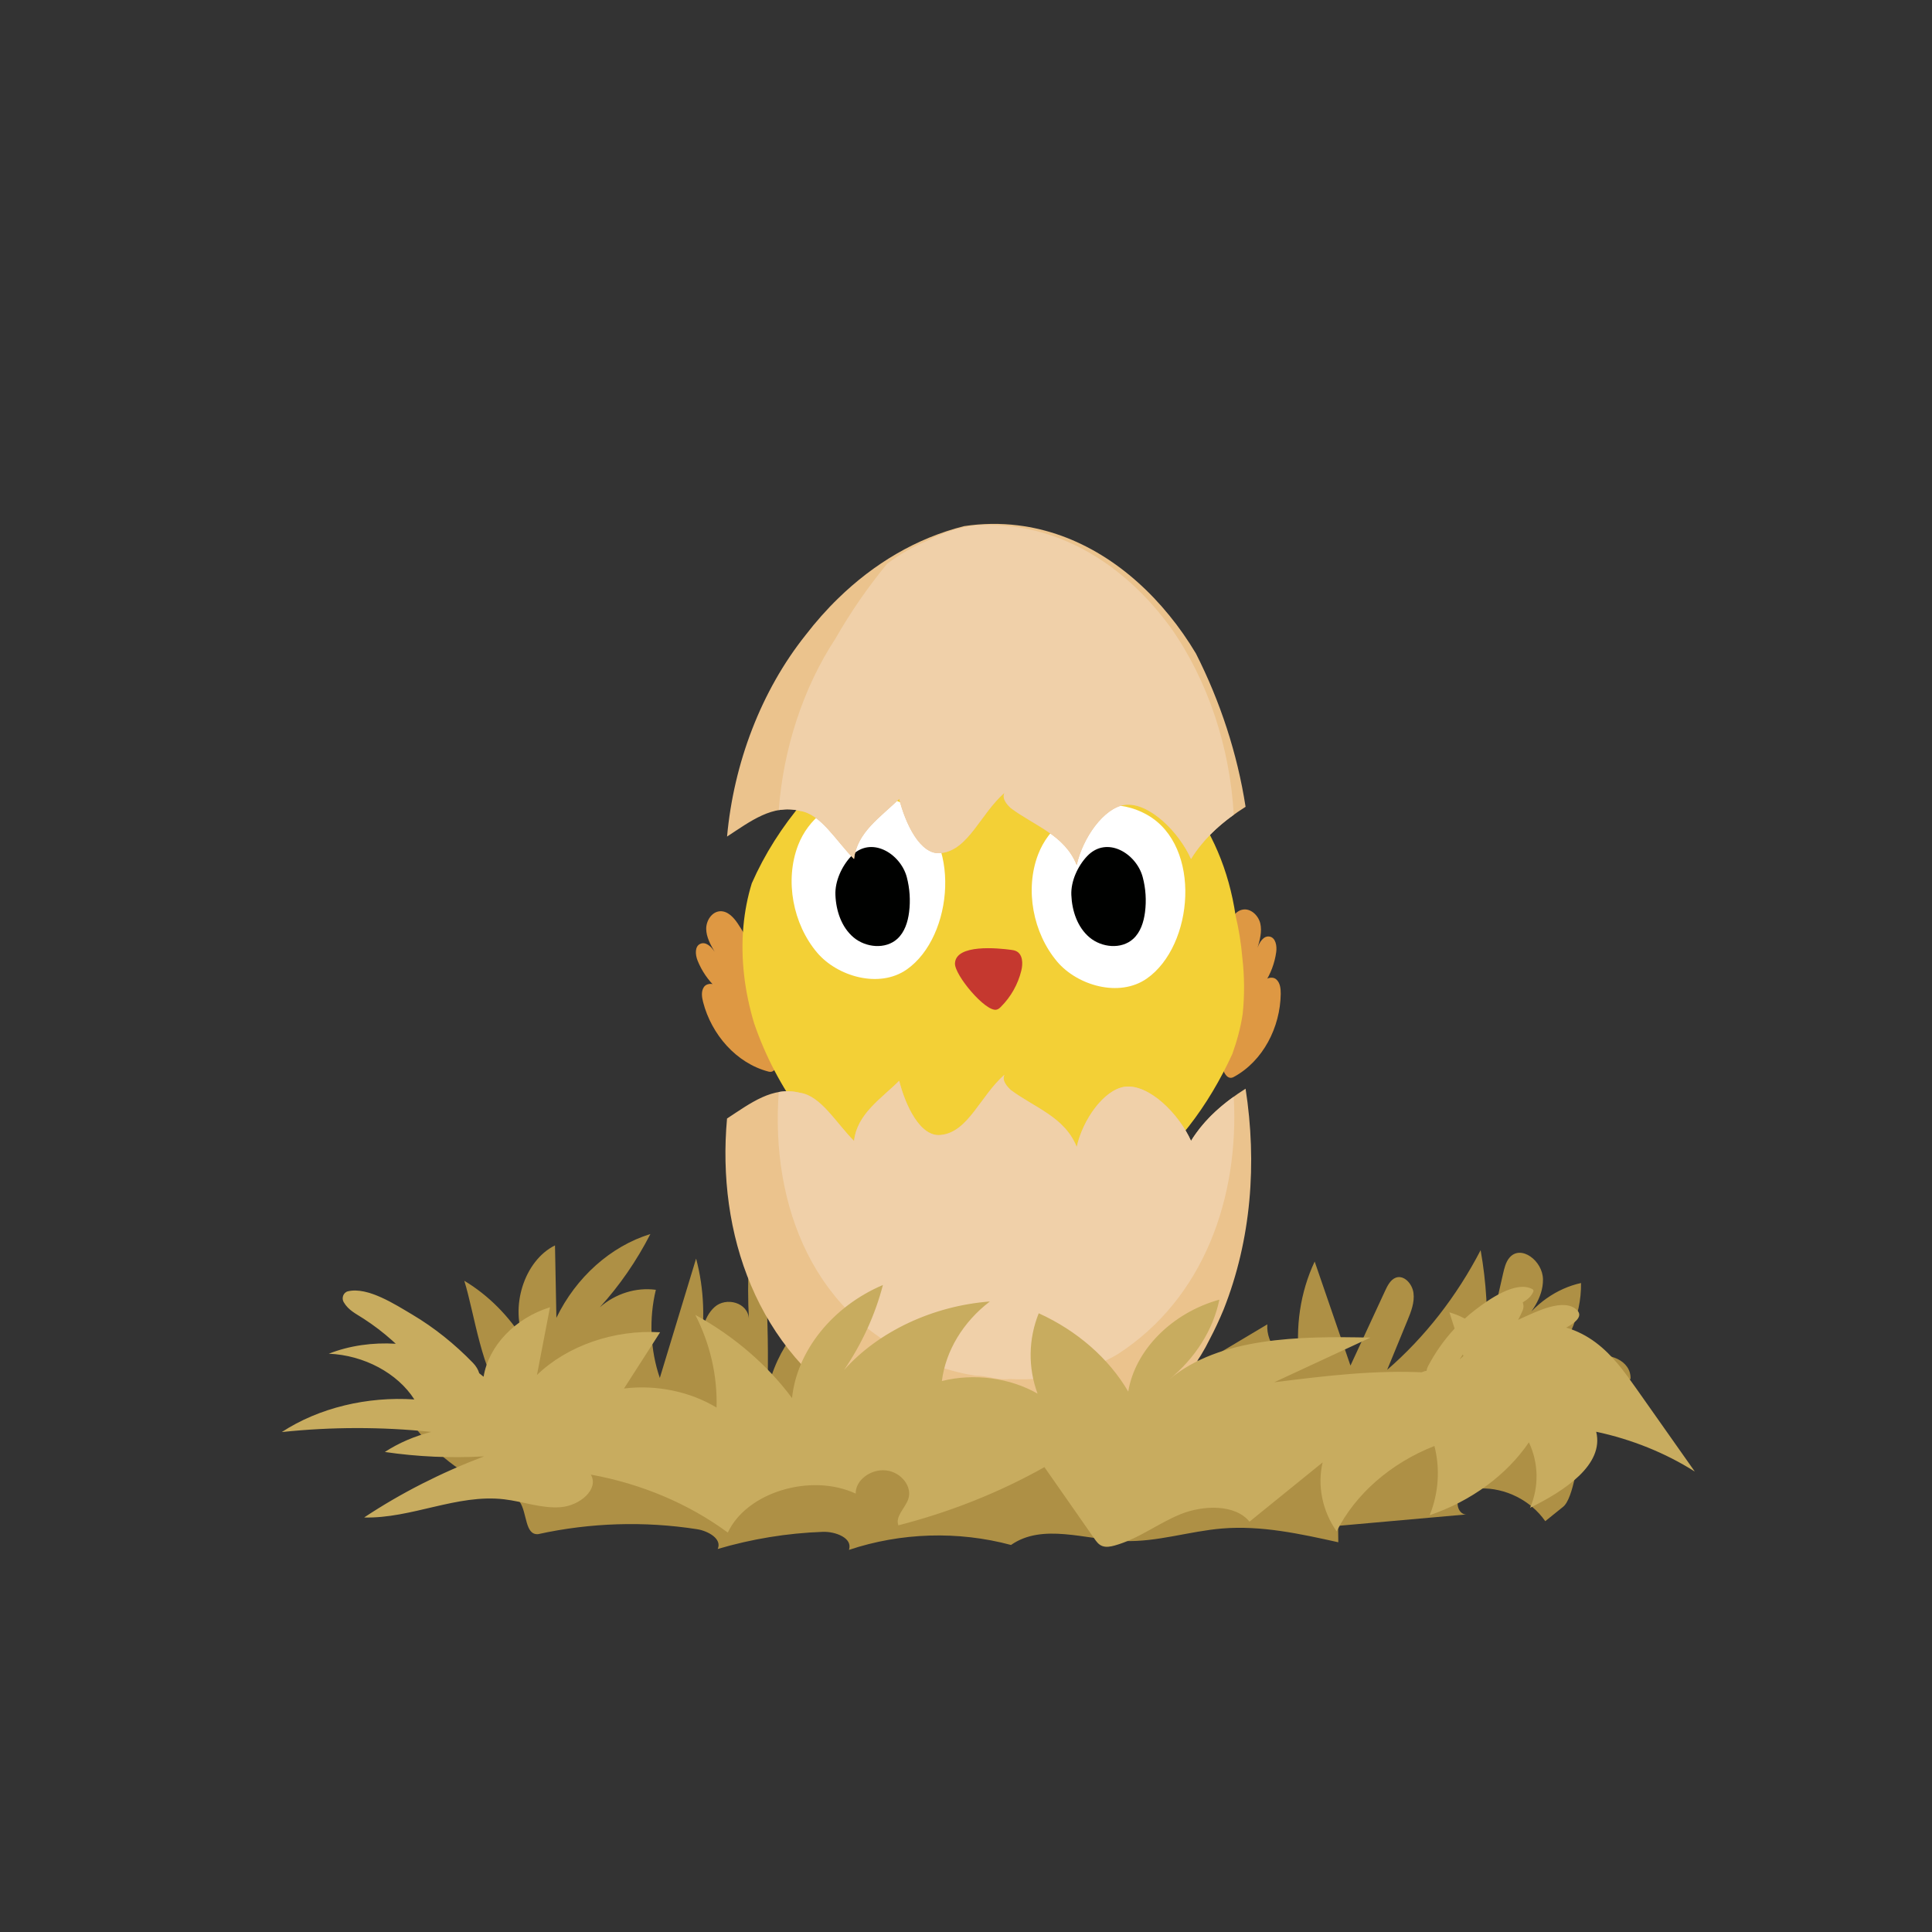 <?xml version="1.0" encoding="utf-8"?>
<!-- Generator: Adobe Illustrator 17.0.0, SVG Export Plug-In . SVG Version: 6.00 Build 0)  -->
<!DOCTYPE svg PUBLIC "-//W3C//DTD SVG 1.1//EN" "http://www.w3.org/Graphics/SVG/1.1/DTD/svg11.dtd">
<svg version="1.1" id="Capa_1" xmlns="http://www.w3.org/2000/svg" xmlns:xlink="http://www.w3.org/1999/xlink" x="0px" y="0px"
	 width="100px" height="100px" viewBox="0 0 100 100" enable-background="new 0 0 100 100" xml:space="preserve">
<rect x="0" y="0" width="100" height="100" fill="#333333" stroke="none"/>
<g>
	<g>
		<path fill="#DE9843" d="M63.579,47.921c0.133-0.364,0.352-0.762,0.734-0.838c0.421-0.084,0.82,0.297,0.919,0.714
			c0.098,0.418-0.023,0.852-0.142,1.264c0.098-0.294,0.315-0.641,0.624-0.584c0.317,0.059,0.387,0.485,0.342,0.805
			c-0.08,0.573-0.288,1.13-0.608,1.613c-0.018-0.271,0.4-0.383,0.607-0.206c0.206,0.177,0.237,0.48,0.235,0.753
			c-0.023,1.727-0.914,3.481-2.434,4.303c-0.742,0.401-0.882-2.094-0.916-2.601C62.826,51.487,63.006,49.485,63.579,47.921z"/>
		<path fill="#DE9843" d="M38.189,47.806c-0.217-0.324-0.525-0.657-0.913-0.64c-0.428,0.019-0.727,0.483-0.723,0.912
			c0.004,0.427,0.225,0.822,0.439,1.193c-0.166-0.265-0.46-0.548-0.746-0.418c-0.294,0.131-0.26,0.562-0.141,0.863
			c0.214,0.537,0.549,1.027,0.974,1.421c-0.046-0.268-0.479-0.277-0.638-0.058c-0.159,0.222-0.117,0.527-0.049,0.789
			c0.432,1.672,1.714,3.163,3.386,3.598c0.817,0.213,0.36-2.24,0.272-2.742C39.767,51.089,39.116,49.189,38.189,47.806z"/>
		<g>
			<path fill="#DE9843" d="M44.412,59.59c-0.317,0.241-0.494,0.653-0.7,0.986c-0.227,0.362-0.488,0.705-0.706,1.07
				c-0.425,0.711,0.715,1.386,1.104,0.656c0.209-0.394,0.363-0.829,0.521-1.246c0.145-0.385,0.356-0.818,0.312-1.235
				C44.915,59.535,44.639,59.415,44.412,59.59L44.412,59.59z"/>
			<path fill="#DE9843" d="M41.716,62.651c0.572,0.229,1.223,0.146,1.804-0.016c0.661-0.184,0.418-1.205-0.25-1.04
				c-0.591,0.148-1.208,0.39-1.599,0.874C41.616,62.538,41.635,62.62,41.716,62.651L41.716,62.651z"/>
			<path fill="#DE9843" d="M44.298,63.596c-0.042-0.514,0.005-1.047-0.094-1.554c-0.106-0.533-1.008-0.456-0.963,0.102
				c0.051,0.618,0.382,1.127,0.819,1.545C44.139,63.765,44.308,63.721,44.298,63.596L44.298,63.596z"/>
			<path fill="#DE9843" d="M56.847,61.19c-0.347,0.226-0.402,0.762-0.495,1.14c-0.121,0.491-0.292,1.001-0.346,1.506
				c-0.034,0.315,0.102,0.621,0.435,0.703c0.296,0.075,0.648-0.125,0.705-0.435c0.095-0.524,0.079-1.075,0.105-1.605
				c0.019-0.419,0.124-0.944-0.163-1.287C57.034,61.147,56.915,61.145,56.847,61.19L56.847,61.19z"/>
			<path fill="#DE9843" d="M55.557,65.235c0.209,0.049,0.378-0.047,0.571-0.122c0.199-0.077,0.396-0.071,0.597-0.129
				c0.385-0.113,0.561-0.578,0.351-0.915c-0.208-0.338-0.705-0.39-0.976-0.095c-0.142,0.154-0.222,0.333-0.381,0.478
				c-0.153,0.138-0.313,0.249-0.363,0.456C55.321,65.049,55.414,65.203,55.557,65.235L55.557,65.235z"/>
			<path fill="#DE9843" d="M57.869,65.239c-0.087-0.248-0.216-0.462-0.346-0.691c-0.146-0.261-0.252-0.537-0.474-0.744
				c-0.515-0.476-1.397,0.199-0.975,0.804c0.193,0.276,0.47,0.432,0.755,0.607c0.241,0.145,0.466,0.272,0.739,0.342
				C57.746,65.602,57.932,65.418,57.869,65.239L57.869,65.239z"/>
			<path fill="#F3D036" d="M63.955,47.397c-0.346-2.358-1.24-4.436-2.618-6.161c-0.459-0.611-0.967-1.184-1.511-1.712
				c-1.086-1.057-2.314-1.936-3.584-2.598c-0.65-0.314-1.314-0.546-1.984-0.7c-6.039-1.382-12.7,3.469-15.346,9.494
				c-0.221,0.717-0.362,1.455-0.431,2.203c-0.079,0.843-0.063,1.698,0.033,2.546c0.096,0.848,0.276,1.688,0.522,2.504
				c2.313,6.753,8.82,12.047,15.496,10.152c1.532-0.353,2.953-0.95,4.121-2.003c0.522-0.364,1.016-0.755,1.457-1.235
				c0.506-0.489,0.981-1.019,1.422-1.587c0.887-1.136,1.644-2.416,2.255-3.751c0.216-0.608,0.428-1.337,0.533-2.066
				c0.103-0.974,0.095-1.949-0.017-2.91C64.239,48.817,64.119,48.081,63.955,47.397z"/>
			<path fill="#FFFFFF" d="M42.552,42.066c-0.541,0.426-0.978,0.997-1.242,1.681c-0.702,1.822-0.269,4.083,0.986,5.564
				c1.04,1.225,3.203,1.871,4.636,0.87c2.434-1.7,2.858-6.84,0.041-8.46C45.502,40.874,43.766,41.108,42.552,42.066z"/>
			<path fill="#000100" d="M43.241,46.322c0.032,0.822,0.314,1.672,0.942,2.2c0.631,0.528,1.65,0.628,2.26,0.074
				c0.381-0.346,0.546-0.872,0.611-1.381c0.078-0.605,0.036-1.224-0.118-1.813c-0.321-1.215-1.851-2.174-2.881-1.084
				C43.572,44.831,43.212,45.61,43.241,46.322z"/>
			<path fill="#FFFFFF" d="M54.979,42.533c-0.541,0.427-0.978,0.998-1.242,1.683c-0.702,1.822-0.269,4.081,0.986,5.563
				c1.039,1.224,3.202,1.872,4.636,0.871c2.434-1.702,2.858-6.84,0.041-8.461C57.928,41.344,56.192,41.577,54.979,42.533z"/>
			<path fill="#000100" d="M55.452,46.322c0.033,0.822,0.314,1.672,0.944,2.2c0.63,0.528,1.648,0.628,2.257,0.074
				c0.382-0.346,0.546-0.872,0.612-1.381c0.078-0.605,0.039-1.224-0.118-1.813c-0.319-1.215-1.85-2.174-2.881-1.084
				C55.783,44.831,55.424,45.61,55.452,46.322z"/>
			<path fill="#C5382F" d="M51.577,52.261c0.093-0.018,0.169-0.085,0.235-0.154c0.51-0.51,0.877-1.16,1.049-1.861
				c0.093-0.366,0.082-0.847-0.259-1.013c-0.083-0.041-0.176-0.058-0.269-0.069c-0.673-0.091-2.863-0.312-2.904,0.701
				C49.405,50.469,51.009,52.384,51.577,52.261z"/>
			<path fill="#F3D036" d="M49.722,37.353c-0.065-0.071-0.135-0.144-0.166-0.235c-0.094-0.269,0.192-0.539,0.474-0.58
				c0.408-0.061,0.819,0.177,1.066,0.508c0.249,0.331,0.363,0.741,0.446,1.147c0.039-0.85,0.56-1.664,1.317-2.053
				c0.275-0.141,0.583-0.229,0.886-0.184c0.304,0.048,0.595,0.25,0.684,0.545c0.062,0.201,0.023,0.418-0.024,0.622
				c-0.219,0.919-0.767,2.423-1.917,2.412C51.372,39.524,50.406,38.06,49.722,37.353z"/>
		</g>
	</g>
	<path fill="#AE9045" d="M80.908,77.991c-0.31,0.249-0.618,0.497-0.926,0.745c-0.748-1.076-2.062-1.738-3.373-1.694
		c-0.396,0.013-0.831,0.111-1.06,0.434c-0.228,0.324-0.061,0.902,0.335,0.912c-2.209,0.197-4.416,0.392-6.625,0.589
		c0.004,0.283,0.008,0.567,0.011,0.85c-1.976-0.438-3.988-0.878-6.005-0.713c-1.705,0.14-3.372,0.708-5.084,0.649
		c-1.997-0.068-4.213-0.941-5.851,0.204c-2.742-0.736-5.697-0.645-8.39,0.255c0.216-0.614-0.702-0.959-1.352-0.934
		c-1.841,0.066-3.674,0.365-5.44,0.887c0.238-0.526-0.501-0.936-1.07-1.024c-2.724-0.425-5.527-0.337-8.219,0.255
		c-0.695,0.066-0.567-1.096-0.959-1.674c-0.213-0.318-0.608-0.449-0.967-0.58c-1.724-0.629-3.265-1.752-4.393-3.201
		c1.558,0.341,3.171,0.053,4.765-0.035c3.312-0.182,6.606,0.502,9.916,0.714c7.63,0.48,15.192-1.573,22.834-1.804
		c5.703-0.174,11.475,0.66,17.078-0.406c1.483-0.28,4.22-1.041,5.41,0.359c0.489,0.576,0.391,1.283,0.271,1.974
		C81.701,75.41,81.446,77.56,80.908,77.991z"/>
	<path fill="#AE9045" d="M24.032,66.293c1.245,0.746,2.328,1.836,3.128,3.143c-0.799-1.751-0.033-4.183,1.566-4.974
		c0.026,1.249,0.048,2.497,0.073,3.748c1.017-2.103,2.817-3.707,4.865-4.337c-0.713,1.391-1.597,2.672-2.619,3.793
		c0.814-0.712,1.881-1.044,2.902-0.906c-0.363,1.494-0.291,3.117,0.205,4.562c0.627-2.061,1.253-4.117,1.878-6.178
		c0.42,1.574,0.483,3.266,0.186,4.872c0.029-0.866,0.169-1.817,0.768-2.361c0.598-0.541,1.741-0.242,1.78,0.621
		c-0.053-0.989-0.054-1.983-0.006-2.973c0.507-0.229,0.841,0.609,0.877,1.224c0.11,1.826,0.138,3.657,0.089,5.485
		c0.448-2.214,1.943-4.122,3.834-4.894c-0.491,1.337-0.994,2.746-0.853,4.188c0.954-1.728,1.905-3.452,2.859-5.177
		c-0.149,2.014,0.616,4.087,1.988,5.389c-0.424-0.837,0.305-1.798,0.967-2.406c1.432-1.317,3.25-2.718,4.977-1.981
		c-0.821,0.582-1.438,1.521-1.691,2.577c0.742-0.892,1.542-1.727,2.391-2.49c0.177-0.162,0.392-0.327,0.614-0.27
		c0.282,0.071,0.396,0.445,0.47,0.761c0.313,1.339,0.95,2.829,2.156,3.086c0.042-1.202,0.086-2.408,0.129-3.614
		c0.013-0.333,0.086-0.756,0.377-0.827c0.146-0.036,0.296,0.042,0.425,0.128c0.962,0.649,1.511,1.997,1.321,3.243
		c0.289-1.359,1.074-2.572,2.132-3.296c0.488,0.509,0.158,1.407-0.124,2.084c-0.281,0.68-0.329,1.752,0.319,1.919
		c0.279,0.072,0.56-0.083,0.814-0.234c0.923-0.551,1.845-1.099,2.767-1.649c-0.07,1.017,0.773,1.99,1.675,1.933
		c-0.245-1.762,0.032-3.61,0.776-5.184c0.615,1.794,1.234,3.589,1.853,5.384c0.594-1.282,1.188-2.566,1.782-3.847
		c0.131-0.286,0.288-0.595,0.559-0.701c0.415-0.16,0.854,0.298,0.92,0.787c0.065,0.489-0.124,0.972-0.31,1.421
		c-0.35,0.853-0.702,1.706-1.052,2.56c1.947-1.686,3.599-3.802,4.838-6.193c0.292,1.64,0.393,3.326,0.299,4.998
		c0.286-1.257,0.573-2.513,0.859-3.769c0.069-0.299,0.143-0.614,0.333-0.838c0.587-0.701,1.727,0.158,1.736,1.121
		c0.011,0.965-0.631,1.761-1.23,2.445c0.773-1.16,1.936-1.98,3.2-2.257c0.022,1.727-0.745,3.442-1.988,4.451
		c0.859,0.206,1.689-0.383,2.538-0.632c0.849-0.251,2.049,0.165,2.014,1.153c-5.635,0.761-11.27,1.523-16.905,2.281
		c-7.004,0.947-14.035,1.895-21.086,1.716c-4.645-0.117-9.269-0.722-13.884-1.327c-1.745-0.229-5.049-0.209-6.397-1.666
		C24.942,71.108,24.563,67.997,24.032,66.293z"/>
	<g>
		<path fill="#EBC38D" d="M41.403,41.971c1.09,0.154,1.867,1.556,2.802,2.49c0.155-1.4,1.401-2.18,2.337-3.113
			c0.311,1.244,1.09,2.96,2.179,2.804c1.402-0.157,2.025-2.027,3.271-3.117c-0.156,0.313,0.155,0.624,0.311,0.779
			c1.246,0.934,2.804,1.401,3.427,2.96c0.31-1.402,1.4-2.96,2.49-3.115c1.246-0.155,2.804,1.402,3.427,2.802
			c0.713-1.158,1.732-2.01,2.824-2.701c-0.428-2.763-1.317-5.463-2.572-7.938c-0.413-0.692-0.872-1.35-1.376-1.968
			c-2.014-2.472-4.712-4.28-7.841-4.663c-0.892-0.11-1.822-0.102-2.779,0.041c-2.489,0.625-4.685,1.955-6.508,3.728
			c-0.609,0.591-1.175,1.231-1.697,1.91c-2.3,2.884-3.72,6.625-4.066,10.431C38.845,42.508,39.99,41.617,41.403,41.971z"/>
		<path fill="#EBC38D" d="M61.647,59.053c-0.623-1.4-2.18-2.96-3.427-2.804c-1.09,0.157-2.181,1.713-2.49,3.115
			c-0.623-1.557-2.18-2.023-3.427-2.957c-0.156-0.157-0.467-0.467-0.311-0.779c-1.245,1.089-1.868,2.96-3.271,3.115
			c-1.089,0.155-1.868-1.558-2.179-2.802c-0.935,0.934-2.182,1.713-2.337,3.114c-0.935-0.933-1.712-2.337-2.802-2.493
			c-1.412-0.351-2.558,0.539-3.772,1.333c-0.54,5.939,1.538,12.035,6.984,15.271c0.462,0.288,0.94,0.547,1.429,0.773
			c0.98,0.454,2.003,0.77,3.042,0.923c2.675,0.385,5.438,0.135,8.003-0.709c0.671-0.22,1.27-0.476,1.811-0.778
			c0.54-0.299,1.024-0.641,1.464-1.033c0.935-0.882,1.708-1.91,2.249-3.021c0.266-0.503,0.506-1.021,0.722-1.543
			c1.438-3.626,1.731-7.583,1.136-11.427C63.379,57.043,62.359,57.895,61.647,59.053z"/>
		<path fill="#F0D0A9" d="M41.403,41.971c1.09,0.154,1.867,1.556,2.802,2.49c0.155-1.4,1.401-2.18,2.337-3.113
			c0.311,1.244,1.09,2.96,2.179,2.804c1.402-0.157,2.025-2.027,3.271-3.117c-0.156,0.313,0.155,0.624,0.311,0.779
			c1.246,0.934,2.804,1.401,3.427,2.96c0.31-1.402,1.4-2.96,2.49-3.115c1.246-0.155,2.804,1.402,3.427,2.802
			c0.578-0.939,1.357-1.675,2.211-2.289c-0.192-3.469-1.324-6.927-3.248-9.669c-0.463-0.638-0.967-1.235-1.514-1.786
			c-1.638-1.651-3.641-2.869-5.903-3.335c-0.861-0.179-1.761-0.249-2.692-0.193c-0.85,0.104-1.679,0.362-2.477,0.785
			c-0.766,0.317-1.473,0.722-2.112,1.211c-0.49,0.597-0.962,1.222-1.41,1.868c-0.446,0.647-0.87,1.318-1.264,2.01
			c-1.664,2.532-2.693,5.689-2.93,8.869C40.658,41.871,41.02,41.874,41.403,41.971z"/>
		<path fill="#F0D0A9" d="M61.647,59.053c-0.623-1.4-2.18-2.96-3.427-2.804c-1.09,0.157-2.181,1.713-2.49,3.115
			c-0.623-1.557-2.18-2.023-3.427-2.957c-0.156-0.157-0.467-0.467-0.311-0.779c-1.245,1.089-1.868,2.96-3.271,3.115
			c-1.089,0.155-1.868-1.558-2.179-2.802c-0.935,0.934-2.182,1.713-2.337,3.114c-0.935-0.933-1.712-2.337-2.802-2.493
			c-0.383-0.095-0.745-0.097-1.094-0.039c-0.437,5.851,1.812,11.772,7.745,14.005c0.789,0.322,1.595,0.546,2.432,0.675
			c0.644,0,1.158,0.256,1.754,0.173c0.587,0.032,1.177,0.02,1.759-0.041c0.582-0.062,1.158-0.17,1.718-0.329
			c0.747-0.214,1.465-0.517,2.138-0.915c4.463-2.887,6.291-8.12,6.003-13.324C63.004,57.378,62.224,58.115,61.647,59.053z"/>
	</g>
	<path fill="#C8AC5F" d="M78.267,73.177c-0.613-1.749-2.712-2.493-4.399-2.231c-1.171,0.179-0.696,2.041,0.498,1.804
		c1.29-0.257,2.196,0.253,3.215,0.954C77.91,73.93,78.4,73.553,78.267,73.177L78.267,73.177z"/>
	<path fill="#C8AC5F" d="M87.722,76.167c-1.004-1.426-2.008-2.85-3.013-4.276c-0.608-0.861-1.228-1.739-2.117-2.404
		c-0.443-0.332-0.967-0.609-1.526-0.769c0.473-0.258,0.862-0.58,0.581-0.883c-0.664-0.716-2.192,0.092-2.898,0.399
		c-0.057,0.025-0.112,0.052-0.168,0.08c0.082-0.163,0.163-0.324,0.235-0.495c0.054-0.126,0.049-0.277,0.003-0.41
		c0.224-0.134,0.424-0.283,0.541-0.542c0.022-0.049,0.016-0.111-0.039-0.139c-0.861-0.472-2.296,0.56-2.95,1.06
		c-0.193,0.145-0.375,0.301-0.553,0.463c-0.249-0.135-0.516-0.243-0.796-0.325c0.089,0.281,0.179,0.56,0.268,0.841
		c-0.54,0.58-0.999,1.235-1.374,1.945c-0.06,0.116-0.082,0.227-0.076,0.331c-2.615-0.148-5.277,0.175-7.886,0.503
		c1.659-0.77,3.319-1.541,4.979-2.311c-3.683-0.084-7.812-0.027-10.418,2.167c1.352-1.102,2.278-2.57,2.599-4.132
		c-2.455,0.682-4.359,2.602-4.717,4.758c-0.997-1.711-2.643-3.15-4.632-4.053c-0.537,1.335-0.56,2.814-0.061,4.159
		c-1.427-0.819-3.297-1.067-4.953-0.652c0.197-1.564,1.098-3.059,2.484-4.117c-2.956,0.227-5.77,1.551-7.55,3.551
		c0.932-1.371,1.613-2.861,2.014-4.405c-2.607,1.11-4.451,3.401-4.704,5.854c-1.274-1.718-2.994-3.199-5.006-4.308
		c0.77,1.509,1.147,3.159,1.099,4.799c-1.366-0.83-3.122-1.192-4.789-0.988c0.622-0.97,1.245-1.94,1.868-2.91
		c-2.376-0.147-4.811,0.698-6.374,2.211c0.224-1.169,0.448-2.335,0.674-3.505c-1.803,0.558-3.176,1.994-3.437,3.596
		c-0.073-0.061-0.148-0.122-0.226-0.181c-0.053-0.18-0.155-0.362-0.325-0.538c-0.935-0.964-1.991-1.817-3.147-2.503
		c-0.861-0.508-2.294-1.446-3.321-1.201c-0.24,0.056-0.344,0.349-0.225,0.556c0.248,0.432,0.641,0.604,1.049,0.872
		c0.515,0.334,1.002,0.706,1.46,1.115c0.063,0.056,0.127,0.114,0.188,0.172c-1.184-0.072-2.386,0.091-3.465,0.516
		c1.827,0.074,3.564,1.012,4.428,2.367c-2.428-0.163-4.935,0.428-6.861,1.688c2.567-0.272,5.175-0.275,7.741-0.007
		c-0.869,0.217-1.69,0.571-2.407,1.038c1.692,0.249,3.42,0.325,5.135,0.228c-2.211,0.837-4.303,1.899-6.207,3.163
		c2.457,0.062,4.809-1.227,7.243-0.942c0.986,0.114,1.943,0.487,2.933,0.408c0.988-0.077,1.996-0.932,1.558-1.685
		c2.615,0.471,5.08,1.516,7.091,3.001c0.964-2.084,4.296-3.1,6.621-2.017c-0.03-0.681,0.773-1.292,1.571-1.201
		c0.799,0.089,1.381,0.861,1.14,1.508c-0.17,0.457-0.676,0.879-0.504,1.334c2.676-0.686,5.232-1.703,7.56-3.012
		c0.863,1.237,1.727,2.473,2.59,3.71c0.102,0.145,0.214,0.299,0.395,0.37c0.204,0.079,0.444,0.035,0.656-0.025
		c1.24-0.346,2.23-1.142,3.407-1.62c1.178-0.476,2.83-0.521,3.566,0.387c1.261-1.022,2.522-2.044,3.784-3.066
		c-0.28,1.212-0.015,2.507,0.726,3.57c0.967-1.93,2.807-3.537,5.062-4.421c0.301,1.182,0.218,2.435-0.245,3.582
		c2.146-0.729,3.986-2.081,5.135-3.772c0.506,1.074,0.527,2.305,0.062,3.389c1.786-0.879,3.841-2.227,3.421-3.936
		C84.462,74.501,86.206,75.206,87.722,76.167z M75.743,70.189c-0.064,0.057-0.128,0.115-0.195,0.175
		c0.055-0.089,0.112-0.173,0.17-0.259C75.727,70.132,75.736,70.162,75.743,70.189z M75.213,70.946c-0.005,0.075,0,0.149,0.014,0.224
		c-0.039-0.007-0.077-0.011-0.116-0.016C75.146,71.083,75.179,71.013,75.213,70.946z"/>
</g>
</svg>
